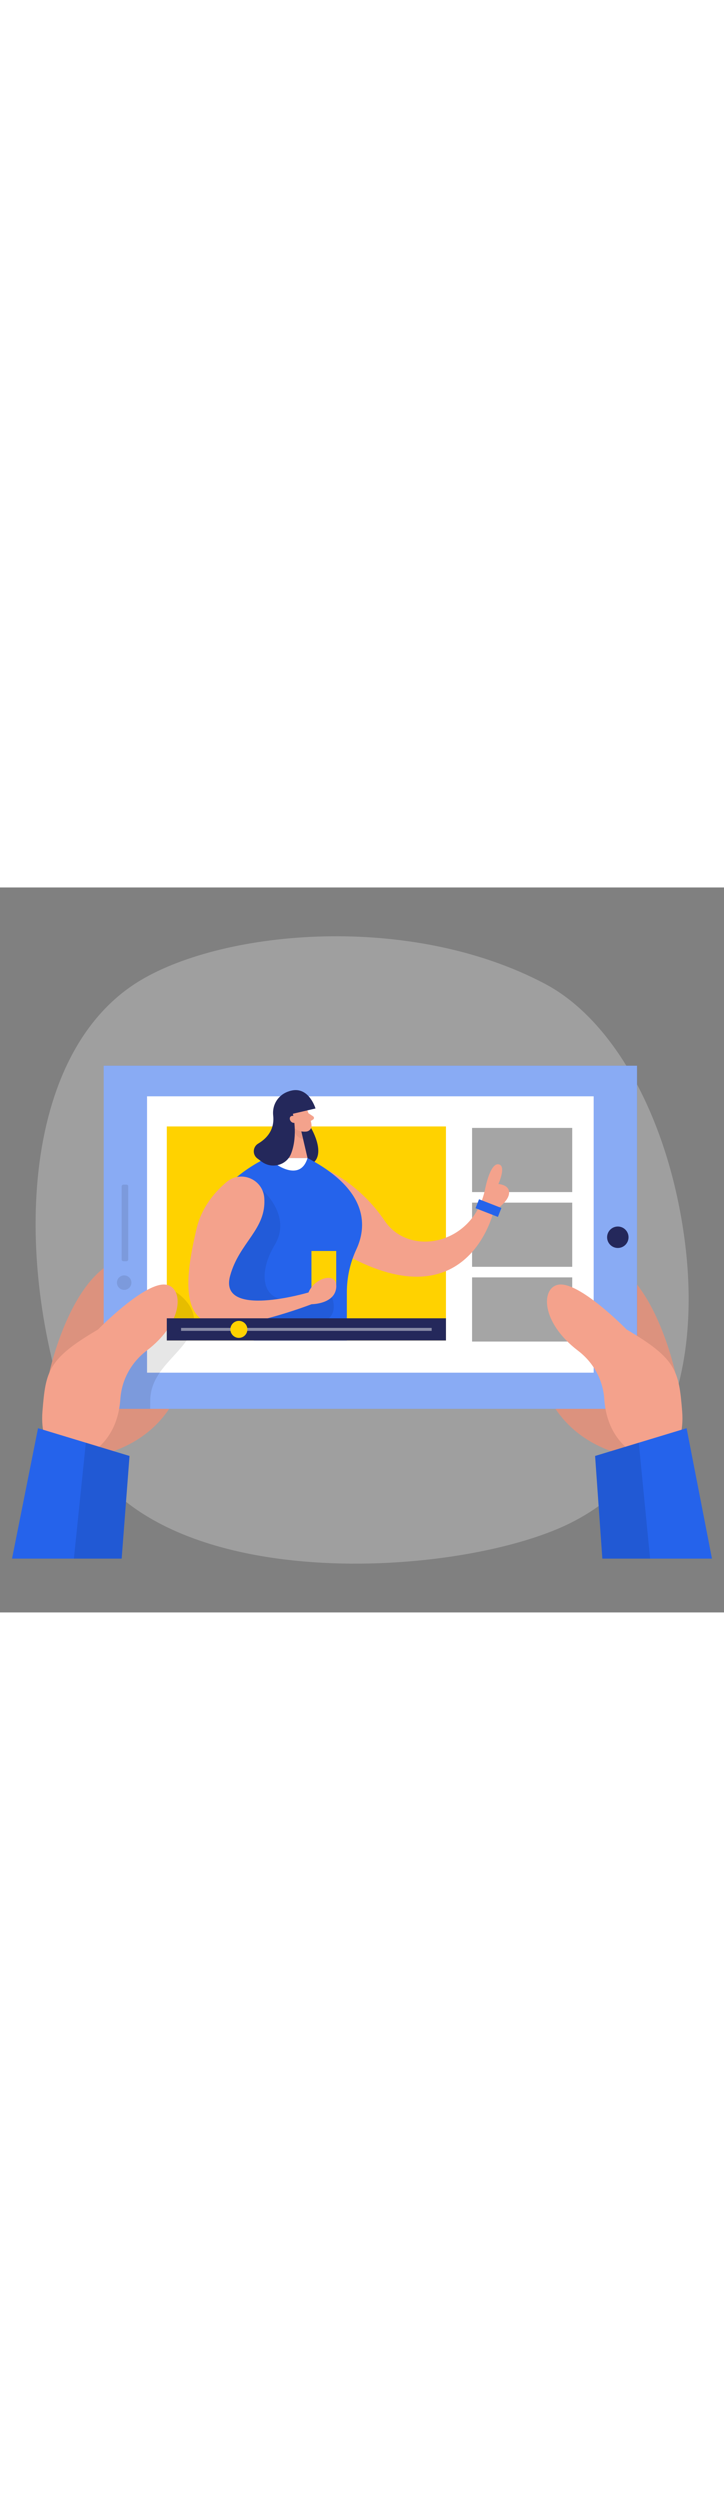 <svg id="_0501_video_tutorial" xmlns="http://www.w3.org/2000/svg" viewBox="0 0 500 500" data-imageid="video-tutorial-81" imageName="Video Tutorial" class="illustrations_image" style="width: 145px;"><rect x="0" y="0" width="500" height="500" fill="#808080" stroke="none"/><defs><style>.cls-1_video-tutorial-81{fill:#fff;}.cls-2_video-tutorial-81{fill:#f4a28c;}.cls-3_video-tutorial-81{opacity:.46;}.cls-3_video-tutorial-81,.cls-4_video-tutorial-81,.cls-5_video-tutorial-81,.cls-6_video-tutorial-81,.cls-7_video-tutorial-81{fill:none;}.cls-8_video-tutorial-81{fill:#a5a5a5;}.cls-9_video-tutorial-81{fill:#ce8172;}.cls-10_video-tutorial-81{fill:#e6e6e6;}.cls-4_video-tutorial-81{opacity:.08;}.cls-5_video-tutorial-81{opacity:.31;}.cls-6_video-tutorial-81{opacity:.3;}.cls-11_video-tutorial-81{fill:#24285b;}.cls-12_video-tutorial-81{fill:#000001;}.cls-13_video-tutorial-81{fill:#ffd200;}.cls-7_video-tutorial-81{opacity:.1;}.cls-14_video-tutorial-81{fill:#68e1fd;}</style></defs><g id="bg_video-tutorial-81" class="cls-6_video-tutorial-81"><path class="cls-10_video-tutorial-81" d="m376.4,66.47c47.63,25.13,85.45,93.06,96.47,176.97,9.29,70.71-2.42,157.01-79.24,195.05-78.4,38.83-299.39,52.36-342.61-63.1C7.8,259.92,13.81,113.51,97.25,63.91c58.49-34.77,186.14-46.52,279.16,2.56Z"/></g><g id="video_in_tab_video-tutorial-81"><path class="cls-2_video-tutorial-81" d="m466.34,334.64s-17.04-80.19-59.92-80.19c-42.88,0-65.7,126.05,38.62,139.76l21.3-59.57Z"/><g class="cls-7_video-tutorial-81"><path class="cls-12_video-tutorial-81" d="m466.34,334.64s-17.04-80.19-59.92-80.19c-42.88,0-65.7,126.05,38.62,139.76l21.3-59.57Z"/></g><path class="cls-2_video-tutorial-81" d="m34.09,334.64s17.04-80.19,59.92-80.19,65.7,126.05-38.62,139.76l-21.3-59.57Z"/><g class="cls-7_video-tutorial-81"><path class="cls-12_video-tutorial-81" d="m34.09,334.64s17.04-80.19,59.92-80.19,65.7,126.05-38.62,139.76l-21.3-59.57Z"/></g><rect class="cls-14_video-tutorial-81 targetColor" x="71.62" y="122.92" width="368.31" height="236.64" style="fill: rgb(37, 99, 235);"/><g class="cls-3_video-tutorial-81"><rect class="cls-1_video-tutorial-81" x="71.61" y="122.93" width="368.31" height="236.64"/></g><rect class="cls-1_video-tutorial-81" x="101.55" y="144.04" width="308.43" height="190.6"/><rect class="cls-8_video-tutorial-81" x="326.02" y="165.83" width="69.17" height="44.26"/><rect class="cls-8_video-tutorial-81" x="326.02" y="217.37" width="69.17" height="44.26"/><rect class="cls-8_video-tutorial-81" x="326.02" y="268.92" width="69.17" height="44.26"/><rect class="cls-13_video-tutorial-81" x="115.19" y="164.82" width="192.79" height="147.61"/><g class="cls-7_video-tutorial-81"><path class="cls-12_video-tutorial-81" d="m132.46,306.07c-7.03,16.25-28.37,26.14-28.69,47.48-.04,1.98-.05,4-.07,6.02h-32.09v-9.04l49.59-71.68s18.26,10.95,11.26,27.22Z"/></g><path class="cls-2_video-tutorial-81" d="m67.69,304.86s33.1-33.85,47.4-30.85c11.79,2.48,11.81,25.96-13.89,45.51-10.55,8.02-17.19,20.04-18.08,33.26-.73,10.93-4.33,23.92-15.43,33.75-23.32,20.65-40.63,2.66-38.37-25.21,2.26-27.87,3.76-36.14,38.37-56.46Z"/><polygon class="cls-14_video-tutorial-81 targetColor" points="84.02 462.88 89.45 392.08 26.26 372.93 8.31 462.88 84.02 462.88" style="fill: rgb(37, 99, 235);"/><g class="cls-7_video-tutorial-81"><polygon class="cls-12_video-tutorial-81" points="84.02 462.88 89.45 392.08 59.28 382.94 51.03 462.88 84.02 462.88"/></g><path class="cls-2_video-tutorial-81" d="m432.74,304.86s-33.1-33.85-47.4-30.85c-11.79,2.48-11.81,25.96,13.89,45.51,10.55,8.02,17.19,20.04,18.08,33.26.73,10.93,4.33,23.92,15.43,33.75,23.32,20.65,40.63,2.66,38.37-25.21-2.26-27.87-3.76-36.14-38.37-56.46Z"/><polygon class="cls-14_video-tutorial-81 targetColor" points="491.69 462.88 474.17 372.93 410.98 392.08 415.98 462.88 491.69 462.88" style="fill: rgb(37, 99, 235);"/><g class="cls-7_video-tutorial-81"><polygon class="cls-12_video-tutorial-81" points="448.97 462.88 441.14 382.94 410.98 392.08 415.98 462.88 448.97 462.88"/></g><g class="cls-7_video-tutorial-81"><circle class="cls-12_video-tutorial-81" cx="85.75" cy="272.54" r="5"/></g><g class="cls-7_video-tutorial-81"><rect class="cls-12_video-tutorial-81" x="59.87" y="229.09" width="52.84" height="4.54" rx="1.18" ry="1.18" transform="translate(-145.07 317.65) rotate(-90)"/></g><circle class="cls-11_video-tutorial-81" cx="426.67" cy="241.24" r="7.4"/><path class="cls-2_video-tutorial-81" d="m226.65,195.25s22.13,9.66,39.07,34.71,61.14,16.72,69.25-21.73c0,0,3.32-18.04,9.21-17.31s0,13.62,0,13.62c0,0,8.1.37,7.37,6.63-.74,6.26-10.68,12.16-10.68,12.16,0,0-17.31,76.61-101.66,30.2l-12.55-58.28Z"/><path class="cls-11_video-tutorial-81" d="m214.84,165.92s12.32,20.58-1.8,25.88c-14.12,5.29-13.51-31.86-13.51-31.86l15.31,5.98Z"/><path class="cls-14_video-tutorial-81 targetColor" d="m184.02,186.59s-39.93,18.17-39.45,46.86c.49,28.69,30.68,78.98,30.68,78.98h64.27l.02-33.27c0-10.26,2.28-20.38,6.61-29.68,6.54-14.03,10.09-40-33.78-62.88h-28.36Z" style="fill: rgb(37, 99, 235);"/><path class="cls-1_video-tutorial-81" d="m191.63,191.49s15.99,11.14,20.75-4.9h-14.76s-5.98,4.9-5.98,4.9Z"/><path class="cls-2_video-tutorial-81" d="m211.08,150.94s3.48,7.38,4.07,12.92c.24,2.25-1.42,4.3-3.67,4.5-2.8.26-6.65-.2-8.99-3.93l-4.76-5.83s-2.85-3.76.31-8.46,11.14-3.8,13.03.8Z"/><polygon class="cls-2_video-tutorial-81" points="199.53 159.93 197.62 186.58 212.38 186.59 207.96 167.68 199.53 159.93"/><path class="cls-2_video-tutorial-81" d="m213.04,155.7l3.22,2.16c.8.53.77,1.71-.06,2.21l-2.72,1.63-.44-5.99Z"/><g class="cls-5_video-tutorial-81"><path class="cls-9_video-tutorial-81" d="m208.08,168.22s-3.12-.53-4.81-2.3c0,0-.96,5.77,6.08,7.72l-1.27-5.42Z"/></g><path class="cls-11_video-tutorial-81" d="m205.69,154.89l-3.44,1.18s3.75,14.7-1.21,27.49c-3.14,8.08-13.29,10.75-20.26,5.59l-3.02-2.23c-3.57-2.64-3.25-8.04.58-10.3,5.59-3.31,11.4-9.21,10.33-19.24-1.26-11.81,9.44-18.94,17.16-17.03,7.57,1.88,7.44,12.72-.14,14.54Z"/><path class="cls-2_video-tutorial-81" d="m204.35,159.6s-1.15-2.92-3.27-1.88-.5,5.28,2.66,4.56l.62-2.69Z"/><rect class="cls-13_video-tutorial-81" x="215.09" y="250.71" width="17.11" height="25.29"/><g class="cls-4_video-tutorial-81"><path class="cls-12_video-tutorial-81" d="m181.16,208.73s20.81,17.55,8.48,37.99c-12.33,20.44-8.55,41.65,14.7,36.85l23.25-4.8h0s11.08,18.93-9.9,22.31l2.99,11.35h-45.43l-5.11-12.02-8.85-14.88-20.72-17.07,40.59-59.73Z"/></g><path class="cls-2_video-tutorial-81" d="m182.52,214.21c-.9-12.99-16.12-19.44-26.08-11.05-8.46,7.13-17.3,17.71-20.74,32.32-7.37,31.31-10.25,58.57,8.87,65.2,19.12,6.63,70.61-13.26,70.61-13.26,0,0,15.91,0,17.02-11.42,1.11-11.42-14.92-7.11-19.16,3.32,0,0-62.24,18.42-54.14-11.42,6.28-23.12,25.13-31.97,23.62-53.68Z"/><rect class="cls-14_video-tutorial-81 targetColor" x="329.07" y="217.8" width="16.58" height="6.63" transform="translate(103.23 -107.35) rotate(21.28)" style="fill: rgb(37, 99, 235);"/><path class="cls-11_video-tutorial-81" d="m202.24,156.07l15.65-3.65s-4.86-16.57-18.37-11.82l2.72,15.47Z"/><rect class="cls-11_video-tutorial-81" x="115.19" y="297.14" width="192.79" height="15.29"/><g class="cls-3_video-tutorial-81"><rect class="cls-1_video-tutorial-81" x="125.05" y="303.77" width="173.06" height="2.03"/></g><circle class="cls-13_video-tutorial-81" cx="164.97" cy="304.78" r="5.87"/></g></svg>